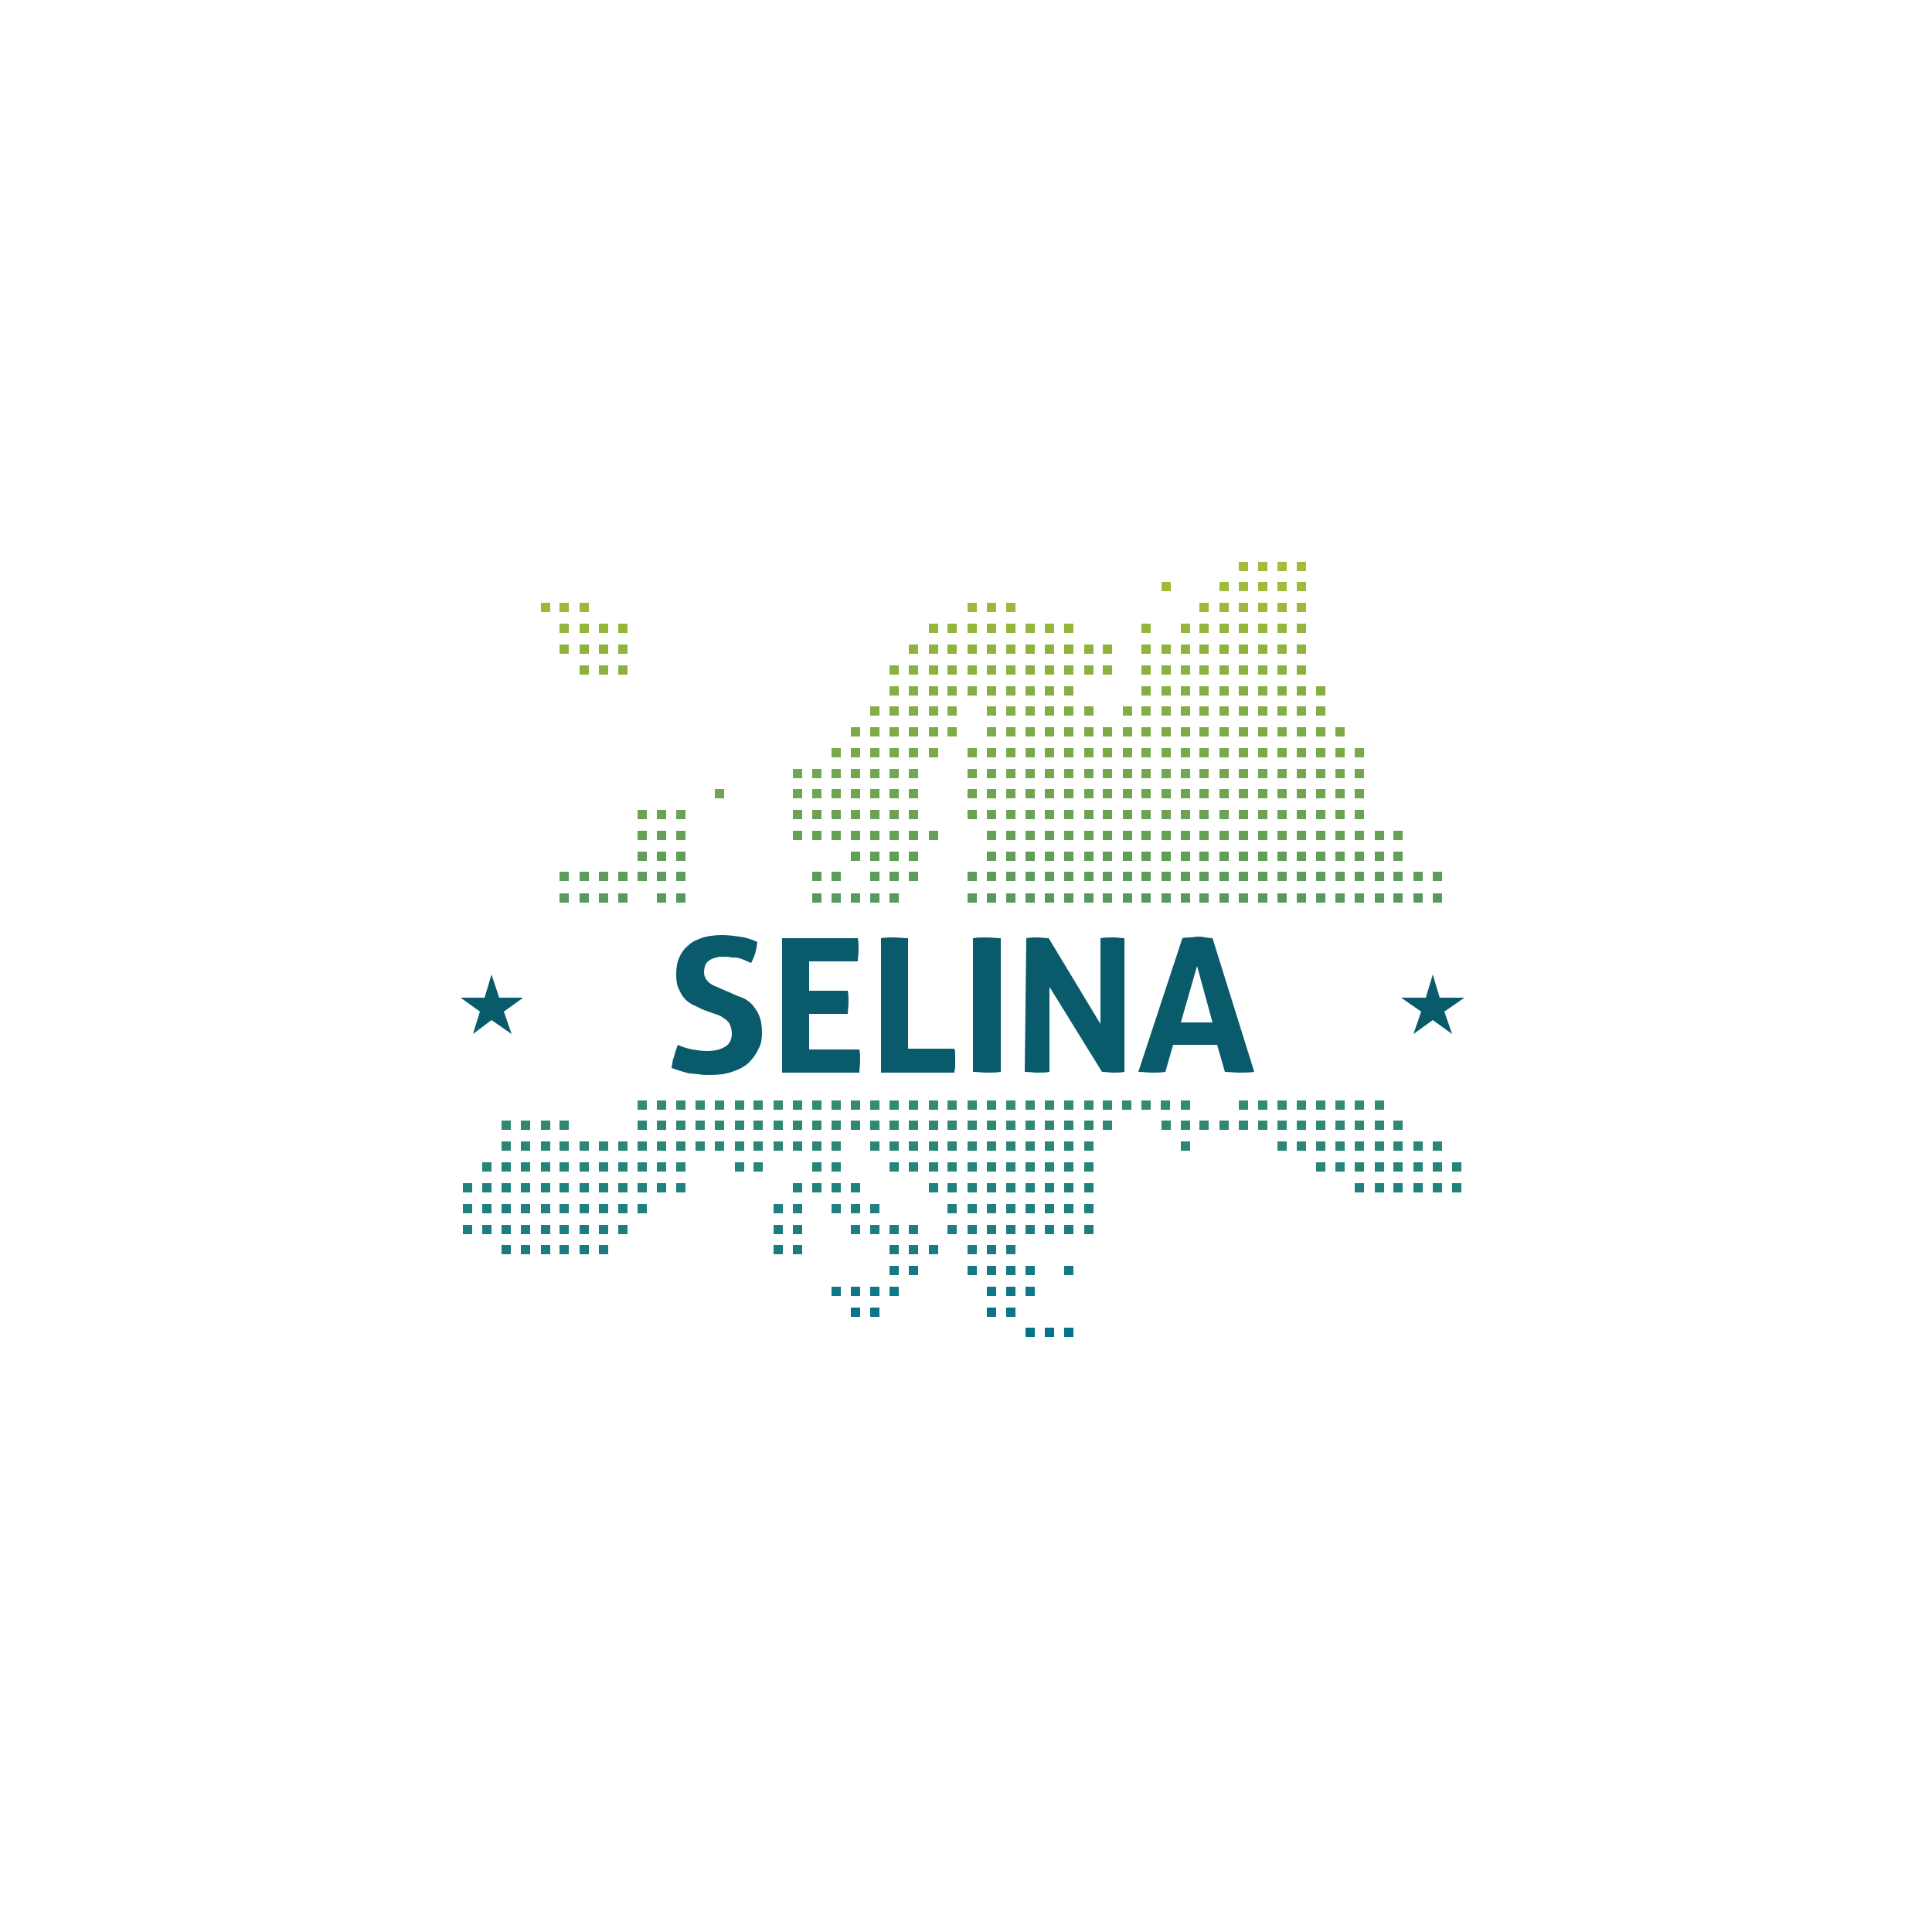<?xml version="1.0" encoding="utf-8"?>
<!-- Generator: Adobe Illustrator 19.0.0, SVG Export Plug-In . SVG Version: 6.00 Build 0)  -->
<svg version="1.1" id="Layer_1" xmlns="http://www.w3.org/2000/svg" xmlns:xlink="http://www.w3.org/1999/xlink" x="0px" y="0px"
	 viewBox="0 0 250 250" style="enable-background:new 0 0 250 250;" xml:space="preserve">
<style type="text/css">
	.st0{fill:#095B6C;}
	.st1{fill:#127985;}
	.st2{fill:#197B83;}
	.st3{fill:#1B7E81;}
	.st4{fill:#1F807D;}
	.st5{fill:#20827C;}
	.st6{fill:#278479;}
	.st7{fill:#2C8677;}
	.st8{fill:#2F8874;}
	.st9{fill:#348A72;}
	.st10{fill:#0E7788;}
	.st11{fill:#0B748A;}
	.st12{fill:#02738D;}
	.st13{fill:#589A5E;}
	.st14{fill:#5D9C5A;}
	.st15{fill:#6AA353;}
	.st16{fill:#6FA54F;}
	.st17{fill:#74A74D;}
	.st18{fill:#79A949;}
	.st19{fill:#86AF43;}
	.st20{fill:#8CB13F;}
	.st21{fill:#8FB43E;}
	.st22{fill:#95B63D;}
	.st23{fill:#9BB93C;}
	.st24{fill:#7DAB48;}
	.st25{fill:#82AE46;}
	.st26{fill:#67A154;}
	.st27{fill:#619E58;}
	.st28{fill:#9EBB3B;}
	.st29{fill:#A3BD3A;}
</style>
<g id="XMLID_683_">
	<g id="XMLID_1360_">
		<path id="XMLID_681_" class="st0" d="M91.1,130.7c-0.5-0.2-1-0.5-1.5-0.7c-0.5-0.3-0.8-0.5-1.1-0.9c-0.3-0.3-0.5-0.8-0.7-1.2
			s-0.3-1-0.3-1.8c0-0.8,0.1-1.6,0.4-2.2c0.3-0.7,0.7-1.2,1.2-1.6c0.5-0.5,1.1-0.7,1.9-1c0.7-0.2,1.6-0.3,2.4-0.3
			c0.8,0,1.6,0.1,2.3,0.2c0.7,0.1,1.5,0.3,2.3,0.7c-0.1,0.9-0.3,1.8-0.8,2.7c-0.3-0.1-0.5-0.2-0.7-0.3s-0.5-0.2-0.8-0.3
			c-0.3-0.1-0.6-0.1-1-0.1c-0.3-0.1-0.8-0.1-1.2-0.1c-0.3,0-0.5,0-0.8,0.1c-0.3,0.1-0.5,0.1-0.8,0.3c-0.2,0.1-0.4,0.3-0.6,0.6
			c-0.1,0.3-0.2,0.6-0.2,1c0,0.3,0.1,0.6,0.2,0.8c0.1,0.2,0.3,0.4,0.5,0.6c0.2,0.1,0.4,0.3,0.7,0.4c0.3,0.1,0.5,0.2,0.7,0.3l1.4,0.6
			c0.6,0.3,1.2,0.5,1.7,0.7c0.5,0.3,0.9,0.6,1.2,1c0.3,0.4,0.6,0.8,0.8,1.4c0.2,0.5,0.3,1.2,0.3,2s-0.1,1.6-0.5,2.2
			c-0.3,0.7-0.7,1.2-1.3,1.8c-0.6,0.5-1.2,0.8-2.1,1.1c-0.8,0.3-1.8,0.4-2.9,0.4c-0.5,0-1,0-1.4-0.1c-0.4,0-0.8-0.1-1.2-0.1
			c-0.4-0.1-0.8-0.2-1.1-0.3c-0.4-0.1-0.8-0.3-1.2-0.4c0.1-0.5,0.1-1,0.3-1.4c0.1-0.5,0.3-1,0.5-1.6c0.7,0.3,1.3,0.5,1.9,0.6
			c0.6,0.1,1.2,0.2,1.9,0.2c1,0,1.8-0.2,2.4-0.6s0.8-1,0.8-1.7c0-0.4-0.1-0.7-0.2-1c-0.1-0.3-0.3-0.5-0.5-0.7
			c-0.2-0.2-0.5-0.3-0.7-0.5c-0.3-0.1-0.6-0.3-0.8-0.3L91.1,130.7z"/>
		<path id="XMLID_680_" class="st0" d="M101.2,121.4h9.8c0.1,0.5,0.1,1,0.1,1.5c0,0.5-0.1,1-0.1,1.5h-6.3v3.8h5
			c0.1,0.5,0.1,1,0.1,1.5c0,0.5-0.1,1-0.1,1.5h-5v4.6h6.5c0.1,0.5,0.1,1,0.1,1.5c0,0.5-0.1,1-0.1,1.5h-10V121.4L101.2,121.4z"/>
		<path id="XMLID_679_" class="st0" d="M114,121.4c0.6-0.1,1.2-0.1,1.7-0.1c0.6,0,1.2,0.1,1.8,0.1v14.3h6c0.1,0.3,0.1,0.5,0.1,0.8
			c0,0.3,0,0.5,0,0.7c0,0.3,0,0.5,0,0.8s-0.1,0.5-0.1,0.8h-9.5L114,121.4L114,121.4z"/>
		<path id="XMLID_678_" class="st0" d="M125.9,121.4c0.6-0.1,1.2-0.1,1.8-0.1c0.6,0,1.2,0.1,1.8,0.1v17.3c-0.6,0.1-1.2,0.1-1.8,0.1
			s-1.2-0.1-1.8-0.1L125.9,121.4L125.9,121.4z"/>
		<path id="XMLID_677_" class="st0" d="M132.8,121.4c0.5-0.1,1-0.1,1.4-0.1c0.5,0,1,0.1,1.5,0.1l6.7,11.1v-11.1
			c0.6-0.1,1.1-0.1,1.7-0.1c0.5,0,1,0.1,1.4,0.1v17.3c-0.5,0.1-1,0.1-1.4,0.1c-0.5,0-0.9-0.1-1.5-0.1l-6.8-11v11
			c-0.5,0.1-1,0.1-1.6,0.1c-0.5,0-1-0.1-1.6-0.1L132.8,121.4L132.8,121.4z"/>
		<path id="XMLID_1361_" class="st0" d="M153,121.4c0.3-0.1,0.7-0.1,1-0.1c0.3,0,0.7-0.1,1-0.1c0.3,0,0.7,0,0.9,0.1
			c0.3,0,0.7,0.1,1,0.1l5.4,17.3c-0.7,0.1-1.3,0.1-2,0.1c-0.6,0-1.2-0.1-1.8-0.1l-1-3.5h-5.7l-1,3.5c-0.6,0.1-1.1,0.1-1.7,0.1
			c-0.6,0-1.2-0.1-1.8-0.1L153,121.4z M156.9,132.3l-2-7.3l-2.1,7.3H156.9z"/>
	</g>
	<polygon id="XMLID_674_" class="st0" points="185.4,126.1 186.3,129.1 189.5,129.1 186.9,130.9 187.9,133.8 185.4,132 182.9,133.8 
		183.9,130.9 181.3,129.1 184.5,129.1 	"/>
	<polygon id="XMLID_673_" class="st0" points="63.6,126.1 64.6,129.1 67.7,129.1 65.2,130.9 66.2,133.8 63.6,132 61.2,133.8 
		62.1,130.9 59.6,129.1 62.7,129.1 	"/>
	<g id="XMLID_1092_">
		<rect id="XMLID_672_" x="125.2" y="163.8" class="st1" width="1.2" height="1.2"/>
		<rect id="XMLID_671_" x="125.2" y="161.1" class="st2" width="1.2" height="1.2"/>
		<rect id="XMLID_670_" x="125.2" y="158.5" class="st3" width="1.2" height="1.2"/>
		<rect id="XMLID_669_" x="125.2" y="155.8" class="st4" width="1.2" height="1.2"/>
		<rect id="XMLID_668_" x="125.2" y="153.1" class="st5" width="1.2" height="1.2"/>
		<rect id="XMLID_667_" x="125.2" y="150.4" class="st6" width="1.2" height="1.2"/>
		<rect id="XMLID_666_" x="125.2" y="147.7" class="st7" width="1.2" height="1.2"/>
		<rect id="XMLID_665_" x="125.2" y="145" class="st8" width="1.2" height="1.2"/>
		<rect id="XMLID_664_" x="125.2" y="142.4" class="st9" width="1.2" height="1.2"/>
		<rect id="XMLID_663_" x="122.6" y="158.5" class="st3" width="1.2" height="1.2"/>
		<rect id="XMLID_662_" x="122.6" y="155.8" class="st4" width="1.2" height="1.2"/>
		<rect id="XMLID_661_" x="122.6" y="153.1" class="st5" width="1.2" height="1.2"/>
		<rect id="XMLID_660_" x="122.6" y="150.4" class="st6" width="1.2" height="1.2"/>
		<rect id="XMLID_659_" x="122.6" y="147.7" class="st7" width="1.2" height="1.2"/>
		<rect id="XMLID_658_" x="122.6" y="145" class="st8" width="1.2" height="1.2"/>
		<rect id="XMLID_657_" x="122.6" y="142.4" class="st9" width="1.2" height="1.2"/>
		<rect id="XMLID_656_" x="120.2" y="161.1" class="st2" width="1.2" height="1.2"/>
		<rect id="XMLID_655_" x="120.2" y="153.1" class="st5" width="1.2" height="1.2"/>
		<rect id="XMLID_654_" x="120.2" y="150.4" class="st6" width="1.2" height="1.2"/>
		<rect id="XMLID_653_" x="120.2" y="147.7" class="st7" width="1.2" height="1.2"/>
		<rect id="XMLID_652_" x="120.2" y="145" class="st8" width="1.2" height="1.2"/>
		<rect id="XMLID_651_" x="120.2" y="142.4" class="st9" width="1.2" height="1.2"/>
		<rect id="XMLID_650_" x="117.6" y="163.8" class="st1" width="1.2" height="1.2"/>
		<rect id="XMLID_649_" x="117.6" y="161.1" class="st2" width="1.2" height="1.2"/>
		<rect id="XMLID_648_" x="117.6" y="158.5" class="st3" width="1.2" height="1.2"/>
		<rect id="XMLID_647_" x="117.6" y="150.4" class="st6" width="1.2" height="1.2"/>
		<rect id="XMLID_646_" x="117.6" y="147.7" class="st7" width="1.2" height="1.2"/>
		<rect id="XMLID_645_" x="117.6" y="145" class="st8" width="1.2" height="1.2"/>
		<rect id="XMLID_644_" x="117.6" y="142.4" class="st9" width="1.2" height="1.2"/>
		<rect id="XMLID_643_" x="115.1" y="166.5" class="st10" width="1.2" height="1.2"/>
		<rect id="XMLID_642_" x="115.1" y="163.8" class="st1" width="1.2" height="1.2"/>
		<rect id="XMLID_641_" x="115.1" y="161.1" class="st2" width="1.2" height="1.2"/>
		<rect id="XMLID_640_" x="115.1" y="158.5" class="st3" width="1.2" height="1.2"/>
		<rect id="XMLID_639_" x="115.1" y="150.4" class="st6" width="1.2" height="1.2"/>
		<rect id="XMLID_638_" x="115.1" y="147.7" class="st7" width="1.2" height="1.2"/>
		<rect id="XMLID_637_" x="115.1" y="145" class="st8" width="1.2" height="1.2"/>
		<rect id="XMLID_636_" x="115.1" y="142.4" class="st9" width="1.2" height="1.2"/>
		<rect id="XMLID_635_" x="112.6" y="169.2" class="st11" width="1.2" height="1.2"/>
		<rect id="XMLID_634_" x="112.6" y="166.5" class="st10" width="1.2" height="1.2"/>
		<rect id="XMLID_633_" x="112.6" y="158.5" class="st3" width="1.2" height="1.2"/>
		<rect id="XMLID_632_" x="112.6" y="155.8" class="st4" width="1.2" height="1.2"/>
		<rect id="XMLID_631_" x="112.6" y="147.7" class="st7" width="1.2" height="1.2"/>
		<rect id="XMLID_630_" x="112.6" y="145" class="st8" width="1.2" height="1.2"/>
		<rect id="XMLID_629_" x="112.6" y="142.4" class="st9" width="1.2" height="1.2"/>
		<rect id="XMLID_628_" x="110.1" y="169.2" class="st11" width="1.2" height="1.2"/>
		<rect id="XMLID_627_" x="110.1" y="166.5" class="st10" width="1.2" height="1.2"/>
		<rect id="XMLID_626_" x="110.1" y="158.5" class="st3" width="1.2" height="1.2"/>
		<rect id="XMLID_625_" x="110.1" y="155.8" class="st4" width="1.2" height="1.2"/>
		<rect id="XMLID_624_" x="110.1" y="153.1" class="st5" width="1.2" height="1.2"/>
		<rect id="XMLID_623_" x="110.1" y="145" class="st8" width="1.2" height="1.2"/>
		<rect id="XMLID_622_" x="110.1" y="142.4" class="st9" width="1.2" height="1.2"/>
		<rect id="XMLID_621_" x="107.6" y="166.5" class="st10" width="1.2" height="1.2"/>
		<rect id="XMLID_620_" x="107.6" y="155.8" class="st4" width="1.2" height="1.2"/>
		<rect id="XMLID_619_" x="107.6" y="153.1" class="st5" width="1.2" height="1.2"/>
		<rect id="XMLID_618_" x="107.6" y="150.4" class="st6" width="1.2" height="1.2"/>
		<rect id="XMLID_617_" x="107.6" y="147.7" class="st7" width="1.2" height="1.2"/>
		<rect id="XMLID_616_" x="107.6" y="145" class="st8" width="1.2" height="1.2"/>
		<rect id="XMLID_615_" x="107.6" y="142.4" class="st9" width="1.2" height="1.2"/>
		<rect id="XMLID_614_" x="105.1" y="153.1" class="st5" width="1.2" height="1.2"/>
		<rect id="XMLID_613_" x="105.1" y="150.4" class="st6" width="1.2" height="1.2"/>
		<rect id="XMLID_612_" x="105.1" y="147.7" class="st7" width="1.2" height="1.2"/>
		<rect id="XMLID_611_" x="105.1" y="145" class="st8" width="1.2" height="1.2"/>
		<rect id="XMLID_610_" x="105.1" y="142.4" class="st9" width="1.2" height="1.2"/>
		<rect id="XMLID_609_" x="102.6" y="161.1" class="st2" width="1.2" height="1.2"/>
		<rect id="XMLID_608_" x="102.6" y="158.5" class="st3" width="1.2" height="1.2"/>
		<rect id="XMLID_607_" x="102.6" y="155.8" class="st4" width="1.2" height="1.2"/>
		<rect id="XMLID_606_" x="102.6" y="153.1" class="st5" width="1.2" height="1.2"/>
		<rect id="XMLID_605_" x="102.6" y="147.7" class="st7" width="1.2" height="1.2"/>
		<rect id="XMLID_604_" x="102.6" y="145" class="st8" width="1.2" height="1.2"/>
		<rect id="XMLID_603_" x="102.6" y="142.4" class="st9" width="1.2" height="1.2"/>
		<rect id="XMLID_602_" x="100.1" y="161.1" class="st2" width="1.2" height="1.2"/>
		<rect id="XMLID_601_" x="100.1" y="158.5" class="st3" width="1.2" height="1.2"/>
		<rect id="XMLID_600_" x="100.1" y="155.8" class="st4" width="1.2" height="1.2"/>
		<rect id="XMLID_599_" x="100.1" y="147.7" class="st7" width="1.2" height="1.2"/>
		<rect id="XMLID_598_" x="100.1" y="145" class="st8" width="1.2" height="1.2"/>
		<rect id="XMLID_597_" x="100.1" y="142.4" class="st9" width="1.2" height="1.2"/>
		<rect id="XMLID_596_" x="97.5" y="150.4" class="st6" width="1.2" height="1.2"/>
		<rect id="XMLID_595_" x="97.5" y="147.7" class="st7" width="1.2" height="1.2"/>
		<rect id="XMLID_594_" x="97.5" y="145" class="st8" width="1.2" height="1.2"/>
		<rect id="XMLID_593_" x="97.5" y="142.4" class="st9" width="1.2" height="1.2"/>
		<rect id="XMLID_592_" x="95.1" y="150.4" class="st6" width="1.2" height="1.2"/>
		<rect id="XMLID_591_" x="95.1" y="147.7" class="st7" width="1.2" height="1.2"/>
		<rect id="XMLID_590_" x="95.1" y="145" class="st8" width="1.2" height="1.2"/>
		<rect id="XMLID_589_" x="95.1" y="142.4" class="st9" width="1.2" height="1.2"/>
		<rect id="XMLID_588_" x="92.5" y="147.7" class="st7" width="1.2" height="1.2"/>
		<rect id="XMLID_587_" x="92.5" y="145" class="st8" width="1.2" height="1.2"/>
		<rect id="XMLID_586_" x="92.5" y="142.4" class="st9" width="1.2" height="1.2"/>
		<rect id="XMLID_585_" x="90" y="147.7" class="st7" width="1.2" height="1.2"/>
		<rect id="XMLID_584_" x="90" y="145" class="st8" width="1.2" height="1.2"/>
		<rect id="XMLID_583_" x="90" y="142.4" class="st9" width="1.2" height="1.2"/>
		<rect id="XMLID_582_" x="87.5" y="153.1" class="st5" width="1.2" height="1.2"/>
		<rect id="XMLID_581_" x="87.5" y="150.4" class="st6" width="1.2" height="1.2"/>
		<rect id="XMLID_580_" x="87.5" y="147.7" class="st7" width="1.2" height="1.2"/>
		<rect id="XMLID_579_" x="87.5" y="145" class="st8" width="1.2" height="1.2"/>
		<rect id="XMLID_578_" x="87.5" y="142.4" class="st9" width="1.2" height="1.2"/>
		<rect id="XMLID_577_" x="85" y="153.1" class="st5" width="1.2" height="1.2"/>
		<rect id="XMLID_576_" x="85" y="150.4" class="st6" width="1.2" height="1.2"/>
		<rect id="XMLID_575_" x="85" y="147.7" class="st7" width="1.2" height="1.2"/>
		<rect id="XMLID_574_" x="85" y="145" class="st8" width="1.2" height="1.2"/>
		<rect id="XMLID_573_" x="85" y="142.4" class="st9" width="1.2" height="1.2"/>
		<rect id="XMLID_572_" x="82.5" y="155.8" class="st4" width="1.2" height="1.2"/>
		<rect id="XMLID_571_" x="82.5" y="153.1" class="st5" width="1.2" height="1.2"/>
		<rect id="XMLID_570_" x="82.5" y="150.4" class="st6" width="1.2" height="1.2"/>
		<rect id="XMLID_569_" x="82.5" y="147.7" class="st7" width="1.2" height="1.2"/>
		<rect id="XMLID_568_" x="82.5" y="145" class="st7" width="1.2" height="1.2"/>
		<rect id="XMLID_567_" x="82.5" y="142.4" class="st9" width="1.2" height="1.2"/>
		<rect id="XMLID_566_" x="80" y="158.5" class="st3" width="1.2" height="1.2"/>
		<rect id="XMLID_565_" x="80" y="155.8" class="st4" width="1.2" height="1.2"/>
		<rect id="XMLID_564_" x="80" y="153.1" class="st5" width="1.2" height="1.2"/>
		<rect id="XMLID_563_" x="80" y="150.4" class="st6" width="1.2" height="1.2"/>
		<rect id="XMLID_562_" x="80" y="147.7" class="st7" width="1.2" height="1.2"/>
		<rect id="XMLID_561_" x="77.5" y="161.1" class="st2" width="1.2" height="1.2"/>
		<rect id="XMLID_560_" x="77.5" y="158.5" class="st3" width="1.2" height="1.2"/>
		<rect id="XMLID_559_" x="77.5" y="155.8" class="st4" width="1.2" height="1.2"/>
		<rect id="XMLID_558_" x="77.5" y="153.1" class="st5" width="1.2" height="1.2"/>
		<rect id="XMLID_557_" x="77.5" y="150.4" class="st6" width="1.2" height="1.2"/>
		<rect id="XMLID_556_" x="77.5" y="147.7" class="st7" width="1.2" height="1.2"/>
		<rect id="XMLID_555_" x="75" y="161.1" class="st2" width="1.2" height="1.2"/>
		<rect id="XMLID_554_" x="75" y="158.5" class="st3" width="1.2" height="1.2"/>
		<rect id="XMLID_553_" x="75" y="155.8" class="st4" width="1.2" height="1.2"/>
		<rect id="XMLID_552_" x="75" y="153.1" class="st5" width="1.2" height="1.2"/>
		<rect id="XMLID_551_" x="75" y="150.4" class="st6" width="1.2" height="1.2"/>
		<rect id="XMLID_550_" x="75" y="147.7" class="st7" width="1.2" height="1.2"/>
		<rect id="XMLID_549_" x="72.4" y="161.1" class="st2" width="1.2" height="1.2"/>
		<rect id="XMLID_548_" x="72.4" y="158.5" class="st3" width="1.2" height="1.2"/>
		<rect id="XMLID_547_" x="72.4" y="155.8" class="st4" width="1.2" height="1.2"/>
		<rect id="XMLID_546_" x="72.4" y="153.1" class="st5" width="1.2" height="1.2"/>
		<rect id="XMLID_545_" x="72.4" y="150.4" class="st6" width="1.2" height="1.2"/>
		<rect id="XMLID_544_" x="72.4" y="147.7" class="st7" width="1.2" height="1.2"/>
		<rect id="XMLID_543_" x="72.4" y="145" class="st8" width="1.2" height="1.2"/>
		<rect id="XMLID_542_" x="70" y="161.1" class="st2" width="1.2" height="1.2"/>
		<rect id="XMLID_541_" x="70" y="158.5" class="st3" width="1.2" height="1.2"/>
		<rect id="XMLID_540_" x="70" y="155.8" class="st4" width="1.2" height="1.2"/>
		<rect id="XMLID_539_" x="70" y="153.1" class="st5" width="1.2" height="1.2"/>
		<rect id="XMLID_538_" x="70" y="150.4" class="st6" width="1.2" height="1.2"/>
		<rect id="XMLID_537_" x="70" y="147.7" class="st7" width="1.2" height="1.2"/>
		<rect id="XMLID_536_" x="70" y="145" class="st8" width="1.2" height="1.2"/>
		<rect id="XMLID_535_" x="67.4" y="161.1" class="st2" width="1.2" height="1.2"/>
		<rect id="XMLID_534_" x="67.4" y="158.5" class="st3" width="1.2" height="1.2"/>
		<rect id="XMLID_533_" x="67.4" y="155.8" class="st4" width="1.2" height="1.2"/>
		<rect id="XMLID_532_" x="67.4" y="153.1" class="st5" width="1.2" height="1.2"/>
		<rect id="XMLID_531_" x="67.4" y="150.4" class="st6" width="1.2" height="1.2"/>
		<rect id="XMLID_530_" x="67.4" y="147.7" class="st7" width="1.2" height="1.2"/>
		<rect id="XMLID_529_" x="67.4" y="145" class="st8" width="1.2" height="1.2"/>
		<rect id="XMLID_528_" x="64.9" y="161.1" class="st2" width="1.2" height="1.2"/>
		<rect id="XMLID_527_" x="64.9" y="158.5" class="st3" width="1.2" height="1.2"/>
		<rect id="XMLID_526_" x="64.9" y="155.8" class="st4" width="1.2" height="1.2"/>
		<rect id="XMLID_525_" x="64.9" y="153.1" class="st5" width="1.2" height="1.2"/>
		<rect id="XMLID_524_" x="64.9" y="150.4" class="st6" width="1.2" height="1.2"/>
		<rect id="XMLID_523_" x="64.9" y="147.7" class="st7" width="1.2" height="1.2"/>
		<rect id="XMLID_522_" x="64.9" y="145" class="st8" width="1.2" height="1.2"/>
		<rect id="XMLID_521_" x="62.4" y="158.5" class="st3" width="1.2" height="1.2"/>
		<rect id="XMLID_520_" x="62.4" y="155.8" class="st4" width="1.2" height="1.2"/>
		<rect id="XMLID_519_" x="62.4" y="153.1" class="st5" width="1.2" height="1.2"/>
		<rect id="XMLID_518_" x="62.4" y="150.4" class="st6" width="1.2" height="1.2"/>
		<rect id="XMLID_517_" x="59.9" y="158.5" class="st3" width="1.2" height="1.2"/>
		<rect id="XMLID_516_" x="59.9" y="155.8" class="st4" width="1.2" height="1.2"/>
		<rect id="XMLID_515_" x="59.9" y="153.1" class="st5" width="1.2" height="1.2"/>
		<rect id="XMLID_514_" x="187.9" y="153.1" class="st5" width="1.2" height="1.2"/>
		<rect id="XMLID_513_" x="187.9" y="150.4" class="st6" width="1.2" height="1.2"/>
		<rect id="XMLID_512_" x="185.4" y="153.1" class="st5" width="1.2" height="1.2"/>
		<rect id="XMLID_511_" x="185.4" y="150.4" class="st6" width="1.2" height="1.2"/>
		<rect id="XMLID_510_" x="185.4" y="147.7" class="st7" width="1.2" height="1.2"/>
		<rect id="XMLID_509_" x="182.9" y="153.1" class="st5" width="1.2" height="1.2"/>
		<rect id="XMLID_508_" x="182.9" y="150.4" class="st6" width="1.2" height="1.2"/>
		<rect id="XMLID_507_" x="182.9" y="147.7" class="st7" width="1.2" height="1.2"/>
		<rect id="XMLID_506_" x="180.3" y="153.1" class="st5" width="1.2" height="1.2"/>
		<rect id="XMLID_505_" x="180.3" y="150.4" class="st6" width="1.2" height="1.2"/>
		<rect id="XMLID_504_" x="180.3" y="147.7" class="st7" width="1.2" height="1.2"/>
		<rect id="XMLID_503_" x="180.3" y="145" class="st8" width="1.2" height="1.2"/>
		<rect id="XMLID_502_" x="177.9" y="153.1" class="st5" width="1.2" height="1.2"/>
		<rect id="XMLID_501_" x="177.9" y="150.4" class="st6" width="1.2" height="1.2"/>
		<rect id="XMLID_500_" x="177.9" y="147.7" class="st7" width="1.2" height="1.2"/>
		<rect id="XMLID_499_" x="177.9" y="145" class="st8" width="1.2" height="1.2"/>
		<rect id="XMLID_498_" x="177.9" y="142.4" class="st9" width="1.2" height="1.2"/>
		<rect id="XMLID_497_" x="175.3" y="153.1" class="st5" width="1.2" height="1.2"/>
		<rect id="XMLID_496_" x="175.3" y="150.4" class="st6" width="1.2" height="1.2"/>
		<rect id="XMLID_495_" x="175.3" y="147.7" class="st7" width="1.2" height="1.2"/>
		<rect id="XMLID_494_" x="175.3" y="145" class="st8" width="1.2" height="1.2"/>
		<rect id="XMLID_493_" x="175.3" y="142.4" class="st9" width="1.2" height="1.2"/>
		<rect id="XMLID_492_" x="172.8" y="150.4" class="st6" width="1.2" height="1.2"/>
		<rect id="XMLID_491_" x="172.8" y="147.7" class="st7" width="1.2" height="1.2"/>
		<rect id="XMLID_490_" x="172.8" y="145" class="st8" width="1.2" height="1.2"/>
		<rect id="XMLID_489_" x="172.8" y="142.4" class="st9" width="1.2" height="1.2"/>
		<rect id="XMLID_488_" x="170.3" y="150.4" class="st6" width="1.2" height="1.2"/>
		<rect id="XMLID_487_" x="170.3" y="147.7" class="st7" width="1.2" height="1.2"/>
		<rect id="XMLID_486_" x="170.3" y="145" class="st8" width="1.2" height="1.2"/>
		<rect id="XMLID_485_" x="170.3" y="142.4" class="st9" width="1.2" height="1.2"/>
		<rect id="XMLID_484_" x="167.8" y="147.7" class="st7" width="1.2" height="1.2"/>
		<rect id="XMLID_483_" x="167.8" y="145" class="st8" width="1.2" height="1.2"/>
		<rect id="XMLID_482_" x="167.8" y="142.4" class="st9" width="1.2" height="1.2"/>
		<rect id="XMLID_481_" x="165.3" y="147.7" class="st7" width="1.2" height="1.2"/>
		<rect id="XMLID_480_" x="165.3" y="145" class="st8" width="1.2" height="1.2"/>
		<rect id="XMLID_479_" x="165.3" y="142.4" class="st9" width="1.2" height="1.2"/>
		<rect id="XMLID_478_" x="162.8" y="145" class="st8" width="1.2" height="1.2"/>
		<rect id="XMLID_477_" x="162.8" y="142.4" class="st9" width="1.2" height="1.2"/>
		<rect id="XMLID_476_" x="160.3" y="145" class="st8" width="1.2" height="1.2"/>
		<rect id="XMLID_475_" x="160.3" y="142.4" class="st9" width="1.2" height="1.2"/>
		<rect id="XMLID_474_" x="157.8" y="145" class="st8" width="1.2" height="1.2"/>
		<rect id="XMLID_473_" x="155.2" y="145" class="st8" width="1.2" height="1.2"/>
		<rect id="XMLID_472_" x="152.8" y="147.7" class="st7" width="1.2" height="1.2"/>
		<rect id="XMLID_471_" x="152.8" y="145" class="st8" width="1.2" height="1.2"/>
		<rect id="XMLID_470_" x="152.8" y="142.4" class="st9" width="1.2" height="1.2"/>
		<rect id="XMLID_469_" x="150.3" y="145" class="st8" width="1.2" height="1.2"/>
		<rect id="XMLID_468_" x="150.2" y="142.4" class="st9" width="1.2" height="1.2"/>
		<rect id="XMLID_467_" x="147.7" y="142.4" class="st9" width="1.2" height="1.2"/>
		<rect id="XMLID_466_" x="145.2" y="142.4" class="st9" width="1.2" height="1.2"/>
		<rect id="XMLID_465_" x="142.7" y="145" class="st8" width="1.2" height="1.2"/>
		<rect id="XMLID_464_" x="142.7" y="142.4" class="st9" width="1.2" height="1.2"/>
		<rect id="XMLID_463_" x="140.3" y="158.5" class="st3" width="1.2" height="1.2"/>
		<rect id="XMLID_462_" x="140.3" y="155.8" class="st4" width="1.2" height="1.2"/>
		<rect id="XMLID_461_" x="140.3" y="153.1" class="st5" width="1.2" height="1.2"/>
		<rect id="XMLID_460_" x="140.3" y="150.4" class="st6" width="1.2" height="1.2"/>
		<rect id="XMLID_459_" x="140.3" y="147.7" class="st7" width="1.2" height="1.2"/>
		<rect id="XMLID_458_" x="140.3" y="145" class="st8" width="1.2" height="1.2"/>
		<rect id="XMLID_457_" x="140.3" y="142.4" class="st9" width="1.2" height="1.2"/>
		<rect id="XMLID_456_" x="137.7" y="171.8" class="st12" width="1.2" height="1.2"/>
		<rect id="XMLID_455_" x="137.7" y="163.8" class="st1" width="1.2" height="1.2"/>
		<rect id="XMLID_454_" x="137.7" y="158.5" class="st3" width="1.2" height="1.2"/>
		<rect id="XMLID_453_" x="137.7" y="155.8" class="st4" width="1.2" height="1.2"/>
		<rect id="XMLID_452_" x="137.7" y="153.1" class="st5" width="1.2" height="1.2"/>
		<rect id="XMLID_451_" x="137.7" y="150.4" class="st6" width="1.2" height="1.2"/>
		<rect id="XMLID_450_" x="137.7" y="147.7" class="st7" width="1.2" height="1.2"/>
		<rect id="XMLID_449_" x="137.7" y="145" class="st8" width="1.2" height="1.2"/>
		<rect id="XMLID_448_" x="137.7" y="142.4" class="st9" width="1.2" height="1.2"/>
		<rect id="XMLID_447_" x="135.2" y="171.8" class="st12" width="1.2" height="1.2"/>
		<rect id="XMLID_446_" x="135.2" y="158.5" class="st3" width="1.2" height="1.2"/>
		<rect id="XMLID_445_" x="135.2" y="155.8" class="st4" width="1.2" height="1.2"/>
		<rect id="XMLID_444_" x="135.2" y="153.1" class="st5" width="1.2" height="1.2"/>
		<rect id="XMLID_443_" x="135.2" y="150.4" class="st6" width="1.2" height="1.2"/>
		<rect id="XMLID_442_" x="135.2" y="147.7" class="st7" width="1.2" height="1.2"/>
		<rect id="XMLID_441_" x="135.2" y="145" class="st8" width="1.2" height="1.2"/>
		<rect id="XMLID_440_" x="135.2" y="142.4" class="st9" width="1.2" height="1.2"/>
		<rect id="XMLID_439_" x="132.7" y="171.8" class="st12" width="1.2" height="1.2"/>
		<rect id="XMLID_438_" x="132.7" y="166.5" class="st10" width="1.2" height="1.2"/>
		<rect id="XMLID_437_" x="132.7" y="163.8" class="st1" width="1.2" height="1.2"/>
		<rect id="XMLID_436_" x="132.7" y="158.5" class="st3" width="1.2" height="1.2"/>
		<rect id="XMLID_435_" x="132.7" y="155.8" class="st4" width="1.2" height="1.2"/>
		<rect id="XMLID_434_" x="132.7" y="153.1" class="st5" width="1.2" height="1.2"/>
		<rect id="XMLID_433_" x="132.7" y="150.4" class="st6" width="1.2" height="1.2"/>
		<rect id="XMLID_432_" x="132.7" y="147.7" class="st7" width="1.2" height="1.2"/>
		<rect id="XMLID_431_" x="132.7" y="145" class="st8" width="1.2" height="1.2"/>
		<rect id="XMLID_430_" x="132.7" y="142.4" class="st9" width="1.2" height="1.2"/>
		<rect id="XMLID_429_" x="130.2" y="169.2" class="st11" width="1.2" height="1.2"/>
		<rect id="XMLID_428_" x="130.2" y="166.5" class="st10" width="1.2" height="1.2"/>
		<rect id="XMLID_427_" x="130.2" y="163.8" class="st1" width="1.2" height="1.2"/>
		<rect id="XMLID_426_" x="130.2" y="161.1" class="st2" width="1.2" height="1.2"/>
		<rect id="XMLID_425_" x="130.2" y="158.5" class="st3" width="1.2" height="1.2"/>
		<rect id="XMLID_424_" x="130.2" y="155.8" class="st4" width="1.2" height="1.2"/>
		<rect id="XMLID_423_" x="130.2" y="153.1" class="st5" width="1.2" height="1.2"/>
		<rect id="XMLID_422_" x="130.2" y="150.4" class="st6" width="1.2" height="1.2"/>
		<rect id="XMLID_421_" x="130.2" y="147.7" class="st7" width="1.2" height="1.2"/>
		<rect id="XMLID_420_" x="130.2" y="145" class="st8" width="1.2" height="1.2"/>
		<rect id="XMLID_419_" x="130.2" y="142.4" class="st9" width="1.2" height="1.2"/>
		<rect id="XMLID_418_" x="127.7" y="169.2" class="st11" width="1.2" height="1.2"/>
		<rect id="XMLID_417_" x="127.7" y="166.5" class="st10" width="1.2" height="1.2"/>
		<rect id="XMLID_416_" x="127.7" y="163.8" class="st1" width="1.2" height="1.2"/>
		<rect id="XMLID_415_" x="127.7" y="161.1" class="st2" width="1.2" height="1.2"/>
		<rect id="XMLID_414_" x="127.7" y="158.5" class="st3" width="1.2" height="1.2"/>
		<rect id="XMLID_413_" x="127.7" y="155.8" class="st4" width="1.2" height="1.2"/>
		<rect id="XMLID_412_" x="127.7" y="153.1" class="st5" width="1.2" height="1.2"/>
		<rect id="XMLID_411_" x="127.7" y="150.4" class="st6" width="1.2" height="1.2"/>
		<rect id="XMLID_410_" x="127.7" y="147.7" class="st7" width="1.2" height="1.2"/>
		<rect id="XMLID_409_" x="127.7" y="145" class="st8" width="1.2" height="1.2"/>
		<rect id="XMLID_408_" x="127.7" y="142.4" class="st9" width="1.2" height="1.2"/>
	</g>
	<g id="XMLID_684_">
		<rect id="XMLID_407_" x="125.2" y="115.6" class="st13" width="1.2" height="1.2"/>
		<rect id="XMLID_406_" x="125.2" y="112.8" class="st14" width="1.2" height="1.2"/>
		<rect id="XMLID_405_" x="125.2" y="104.8" class="st15" width="1.2" height="1.2"/>
		<rect id="XMLID_404_" x="125.2" y="102.1" class="st16" width="1.2" height="1.2"/>
		<rect id="XMLID_403_" x="125.2" y="99.5" class="st17" width="1.2" height="1.2"/>
		<rect id="XMLID_402_" x="125.2" y="96.8" class="st18" width="1.2" height="1.2"/>
		<rect id="XMLID_401_" x="125.2" y="88.8" class="st19" width="1.2" height="1.2"/>
		<rect id="XMLID_400_" x="125.2" y="86.1" class="st20" width="1.2" height="1.2"/>
		<rect id="XMLID_399_" x="125.2" y="83.4" class="st21" width="1.2" height="1.2"/>
		<rect id="XMLID_398_" x="125.2" y="80.7" class="st22" width="1.2" height="1.2"/>
		<rect id="XMLID_397_" x="125.2" y="78" class="st23" width="1.2" height="1.2"/>
		<rect id="XMLID_396_" x="122.6" y="94.1" class="st24" width="1.2" height="1.2"/>
		<rect id="XMLID_395_" x="122.6" y="91.4" class="st25" width="1.2" height="1.2"/>
		<rect id="XMLID_394_" x="122.6" y="88.8" class="st19" width="1.2" height="1.2"/>
		<rect id="XMLID_393_" x="122.6" y="86.1" class="st20" width="1.2" height="1.2"/>
		<rect id="XMLID_392_" x="122.6" y="83.4" class="st21" width="1.2" height="1.2"/>
		<rect id="XMLID_391_" x="122.6" y="80.7" class="st22" width="1.2" height="1.2"/>
		<rect id="XMLID_390_" x="120.2" y="107.5" class="st26" width="1.2" height="1.2"/>
		<rect id="XMLID_389_" x="120.2" y="96.8" class="st18" width="1.2" height="1.2"/>
		<rect id="XMLID_388_" x="120.2" y="94.1" class="st24" width="1.2" height="1.2"/>
		<rect id="XMLID_387_" x="120.2" y="91.4" class="st25" width="1.2" height="1.2"/>
		<rect id="XMLID_386_" x="120.2" y="88.8" class="st19" width="1.2" height="1.2"/>
		<rect id="XMLID_385_" x="120.2" y="86.1" class="st20" width="1.2" height="1.2"/>
		<rect id="XMLID_384_" x="120.2" y="83.4" class="st21" width="1.2" height="1.2"/>
		<rect id="XMLID_383_" x="120.2" y="80.7" class="st22" width="1.2" height="1.2"/>
		<rect id="XMLID_382_" x="117.6" y="112.8" class="st14" width="1.2" height="1.2"/>
		<rect id="XMLID_381_" x="117.6" y="110.2" class="st27" width="1.2" height="1.2"/>
		<rect id="XMLID_380_" x="117.6" y="107.5" class="st26" width="1.2" height="1.2"/>
		<rect id="XMLID_379_" x="117.6" y="104.8" class="st15" width="1.2" height="1.2"/>
		<rect id="XMLID_378_" x="117.6" y="102.1" class="st16" width="1.2" height="1.2"/>
		<rect id="XMLID_377_" x="117.6" y="99.5" class="st17" width="1.2" height="1.2"/>
		<rect id="XMLID_376_" x="117.6" y="96.8" class="st18" width="1.2" height="1.2"/>
		<rect id="XMLID_375_" x="117.6" y="94.1" class="st24" width="1.2" height="1.2"/>
		<rect id="XMLID_374_" x="117.6" y="91.4" class="st25" width="1.2" height="1.2"/>
		<rect id="XMLID_373_" x="117.6" y="88.8" class="st19" width="1.2" height="1.2"/>
		<rect id="XMLID_372_" x="117.6" y="86.1" class="st20" width="1.2" height="1.2"/>
		<rect id="XMLID_371_" x="117.6" y="83.4" class="st21" width="1.2" height="1.2"/>
		<rect id="XMLID_370_" x="115.1" y="115.6" class="st13" width="1.2" height="1.2"/>
		<rect id="XMLID_369_" x="115.1" y="112.8" class="st14" width="1.2" height="1.2"/>
		<rect id="XMLID_368_" x="115.1" y="110.2" class="st27" width="1.2" height="1.2"/>
		<rect id="XMLID_367_" x="115.1" y="107.5" class="st26" width="1.2" height="1.2"/>
		<rect id="XMLID_366_" x="115.1" y="104.8" class="st15" width="1.2" height="1.2"/>
		<rect id="XMLID_365_" x="115.1" y="102.1" class="st16" width="1.2" height="1.2"/>
		<rect id="XMLID_364_" x="115.1" y="99.5" class="st17" width="1.2" height="1.2"/>
		<rect id="XMLID_363_" x="115.1" y="96.8" class="st18" width="1.2" height="1.2"/>
		<rect id="XMLID_362_" x="115.1" y="94.1" class="st24" width="1.2" height="1.2"/>
		<rect id="XMLID_361_" x="115.1" y="91.4" class="st25" width="1.2" height="1.2"/>
		<rect id="XMLID_360_" x="115.1" y="88.8" class="st19" width="1.2" height="1.2"/>
		<rect id="XMLID_359_" x="115.1" y="86.1" class="st20" width="1.2" height="1.2"/>
		<rect id="XMLID_358_" x="112.6" y="115.6" class="st13" width="1.2" height="1.2"/>
		<rect id="XMLID_357_" x="112.6" y="112.8" class="st14" width="1.2" height="1.2"/>
		<rect id="XMLID_356_" x="112.6" y="110.2" class="st27" width="1.2" height="1.2"/>
		<rect id="XMLID_355_" x="112.6" y="107.5" class="st26" width="1.2" height="1.2"/>
		<rect id="XMLID_354_" x="112.6" y="104.8" class="st15" width="1.2" height="1.2"/>
		<rect id="XMLID_353_" x="112.6" y="102.1" class="st16" width="1.2" height="1.2"/>
		<rect id="XMLID_352_" x="112.6" y="99.5" class="st17" width="1.2" height="1.2"/>
		<rect id="XMLID_351_" x="112.6" y="96.8" class="st18" width="1.2" height="1.2"/>
		<rect id="XMLID_350_" x="112.6" y="94.1" class="st24" width="1.2" height="1.2"/>
		<rect id="XMLID_349_" x="112.6" y="91.4" class="st25" width="1.2" height="1.2"/>
		<rect id="XMLID_348_" x="110.1" y="115.6" class="st13" width="1.2" height="1.2"/>
		<rect id="XMLID_347_" x="110.1" y="110.2" class="st27" width="1.2" height="1.2"/>
		<rect id="XMLID_346_" x="110.1" y="107.5" class="st26" width="1.2" height="1.2"/>
		<rect id="XMLID_345_" x="110.1" y="104.8" class="st15" width="1.2" height="1.2"/>
		<rect id="XMLID_344_" x="110.1" y="102.1" class="st16" width="1.2" height="1.2"/>
		<rect id="XMLID_343_" x="110.1" y="99.5" class="st17" width="1.2" height="1.2"/>
		<rect id="XMLID_342_" x="110.1" y="96.8" class="st18" width="1.2" height="1.2"/>
		<rect id="XMLID_341_" x="110.1" y="94.1" class="st24" width="1.2" height="1.2"/>
		<rect id="XMLID_340_" x="107.6" y="115.6" class="st13" width="1.2" height="1.2"/>
		<rect id="XMLID_339_" x="107.6" y="112.8" class="st14" width="1.2" height="1.2"/>
		<rect id="XMLID_338_" x="107.6" y="107.5" class="st26" width="1.2" height="1.2"/>
		<rect id="XMLID_337_" x="107.6" y="104.8" class="st15" width="1.2" height="1.2"/>
		<rect id="XMLID_336_" x="107.6" y="102.1" class="st16" width="1.2" height="1.2"/>
		<rect id="XMLID_335_" x="107.6" y="99.5" class="st17" width="1.2" height="1.2"/>
		<rect id="XMLID_334_" x="107.6" y="96.8" class="st18" width="1.2" height="1.2"/>
		<rect id="XMLID_333_" x="105.1" y="115.6" class="st13" width="1.2" height="1.2"/>
		<rect id="XMLID_332_" x="105.1" y="112.8" class="st14" width="1.2" height="1.2"/>
		<rect id="XMLID_331_" x="105.1" y="107.5" class="st26" width="1.2" height="1.2"/>
		<rect id="XMLID_330_" x="105.1" y="104.8" class="st15" width="1.2" height="1.2"/>
		<rect id="XMLID_329_" x="105.1" y="102.1" class="st16" width="1.2" height="1.2"/>
		<rect id="XMLID_328_" x="105.1" y="99.5" class="st17" width="1.2" height="1.2"/>
		<rect id="XMLID_327_" x="102.6" y="107.5" class="st26" width="1.2" height="1.2"/>
		<rect id="XMLID_326_" x="102.6" y="104.8" class="st15" width="1.2" height="1.2"/>
		<rect id="XMLID_325_" x="102.6" y="102.1" class="st16" width="1.2" height="1.2"/>
		<rect id="XMLID_324_" x="102.6" y="99.5" class="st17" width="1.2" height="1.2"/>
		<rect id="XMLID_323_" x="92.5" y="102.1" class="st16" width="1.2" height="1.2"/>
		<rect id="XMLID_322_" x="87.5" y="115.6" class="st13" width="1.2" height="1.2"/>
		<rect id="XMLID_321_" x="87.5" y="112.8" class="st14" width="1.2" height="1.2"/>
		<rect id="XMLID_320_" x="87.5" y="110.2" class="st27" width="1.2" height="1.2"/>
		<rect id="XMLID_319_" x="87.5" y="107.5" class="st26" width="1.2" height="1.2"/>
		<rect id="XMLID_318_" x="87.5" y="104.8" class="st15" width="1.2" height="1.2"/>
		<rect id="XMLID_317_" x="85" y="115.6" class="st13" width="1.2" height="1.2"/>
		<rect id="XMLID_316_" x="85" y="112.8" class="st14" width="1.2" height="1.2"/>
		<rect id="XMLID_315_" x="85" y="110.2" class="st27" width="1.2" height="1.2"/>
		<rect id="XMLID_314_" x="85" y="107.5" class="st26" width="1.2" height="1.2"/>
		<rect id="XMLID_313_" x="85" y="104.8" class="st15" width="1.2" height="1.2"/>
		<rect id="XMLID_312_" x="82.5" y="112.8" class="st14" width="1.2" height="1.2"/>
		<rect id="XMLID_311_" x="82.5" y="110.2" class="st27" width="1.2" height="1.2"/>
		<rect id="XMLID_310_" x="82.5" y="107.5" class="st26" width="1.2" height="1.2"/>
		<rect id="XMLID_309_" x="82.5" y="104.8" class="st15" width="1.2" height="1.2"/>
		<rect id="XMLID_308_" x="80" y="115.6" class="st13" width="1.2" height="1.2"/>
		<rect id="XMLID_307_" x="80" y="112.8" class="st14" width="1.2" height="1.2"/>
		<rect id="XMLID_306_" x="80" y="86.1" class="st20" width="1.2" height="1.2"/>
		<rect id="XMLID_305_" x="80" y="83.4" class="st21" width="1.2" height="1.2"/>
		<rect id="XMLID_304_" x="80" y="80.7" class="st22" width="1.2" height="1.2"/>
		<rect id="XMLID_303_" x="77.5" y="115.6" class="st13" width="1.2" height="1.2"/>
		<rect id="XMLID_302_" x="77.5" y="112.8" class="st14" width="1.2" height="1.2"/>
		<rect id="XMLID_301_" x="77.5" y="86.1" class="st20" width="1.2" height="1.2"/>
		<rect id="XMLID_300_" x="77.5" y="83.4" class="st21" width="1.2" height="1.2"/>
		<rect id="XMLID_299_" x="77.5" y="80.7" class="st22" width="1.2" height="1.2"/>
		<rect id="XMLID_298_" x="75" y="115.6" class="st13" width="1.2" height="1.2"/>
		<rect id="XMLID_297_" x="75" y="112.8" class="st14" width="1.2" height="1.2"/>
		<rect id="XMLID_296_" x="75" y="86.1" class="st20" width="1.2" height="1.2"/>
		<rect id="XMLID_295_" x="75" y="83.4" class="st21" width="1.2" height="1.2"/>
		<rect id="XMLID_294_" x="75" y="80.7" class="st22" width="1.2" height="1.2"/>
		<rect id="XMLID_293_" x="75" y="78" class="st23" width="1.2" height="1.2"/>
		<rect id="XMLID_292_" x="72.4" y="115.6" class="st13" width="1.2" height="1.2"/>
		<rect id="XMLID_291_" x="72.4" y="112.8" class="st14" width="1.2" height="1.2"/>
		<rect id="XMLID_290_" x="72.4" y="83.4" class="st21" width="1.2" height="1.2"/>
		<rect id="XMLID_289_" x="72.4" y="80.7" class="st22" width="1.2" height="1.2"/>
		<rect id="XMLID_288_" x="72.4" y="78" class="st23" width="1.2" height="1.2"/>
		<rect id="XMLID_287_" x="70" y="78" class="st23" width="1.2" height="1.2"/>
		<rect id="XMLID_286_" x="185.4" y="115.6" class="st13" width="1.2" height="1.2"/>
		<rect id="XMLID_285_" x="185.4" y="112.8" class="st14" width="1.2" height="1.2"/>
		<rect id="XMLID_284_" x="182.9" y="115.6" class="st13" width="1.2" height="1.2"/>
		<rect id="XMLID_283_" x="182.9" y="112.8" class="st14" width="1.2" height="1.2"/>
		<rect id="XMLID_282_" x="180.3" y="115.6" class="st13" width="1.2" height="1.2"/>
		<rect id="XMLID_281_" x="180.3" y="112.8" class="st14" width="1.2" height="1.2"/>
		<rect id="XMLID_280_" x="180.3" y="110.2" class="st27" width="1.2" height="1.2"/>
		<rect id="XMLID_279_" x="180.3" y="107.5" class="st26" width="1.2" height="1.2"/>
		<rect id="XMLID_278_" x="177.9" y="115.6" class="st13" width="1.2" height="1.2"/>
		<rect id="XMLID_277_" x="177.9" y="112.8" class="st14" width="1.2" height="1.2"/>
		<rect id="XMLID_276_" x="177.9" y="110.2" class="st27" width="1.2" height="1.2"/>
		<rect id="XMLID_275_" x="177.9" y="107.5" class="st26" width="1.2" height="1.2"/>
		<rect id="XMLID_274_" x="175.3" y="115.6" class="st13" width="1.2" height="1.2"/>
		<rect id="XMLID_273_" x="175.3" y="112.8" class="st14" width="1.2" height="1.2"/>
		<rect id="XMLID_272_" x="175.3" y="110.2" class="st27" width="1.2" height="1.2"/>
		<rect id="XMLID_271_" x="175.3" y="107.5" class="st26" width="1.2" height="1.2"/>
		<rect id="XMLID_270_" x="175.3" y="104.8" class="st15" width="1.2" height="1.2"/>
		<rect id="XMLID_269_" x="175.3" y="102.1" class="st16" width="1.2" height="1.2"/>
		<rect id="XMLID_268_" x="175.3" y="99.5" class="st17" width="1.2" height="1.2"/>
		<rect id="XMLID_267_" x="175.3" y="96.8" class="st18" width="1.2" height="1.2"/>
		<rect id="XMLID_266_" x="172.8" y="115.6" class="st13" width="1.2" height="1.2"/>
		<rect id="XMLID_265_" x="172.8" y="112.8" class="st14" width="1.2" height="1.2"/>
		<rect id="XMLID_264_" x="172.8" y="110.2" class="st27" width="1.2" height="1.2"/>
		<rect id="XMLID_263_" x="172.8" y="107.5" class="st26" width="1.2" height="1.2"/>
		<rect id="XMLID_262_" x="172.8" y="104.8" class="st15" width="1.2" height="1.2"/>
		<rect id="XMLID_261_" x="172.8" y="102.1" class="st16" width="1.2" height="1.2"/>
		<rect id="XMLID_260_" x="172.8" y="99.5" class="st17" width="1.2" height="1.2"/>
		<rect id="XMLID_259_" x="172.8" y="96.8" class="st18" width="1.2" height="1.2"/>
		<rect id="XMLID_258_" x="172.8" y="94.1" class="st24" width="1.2" height="1.2"/>
		<rect id="XMLID_257_" x="170.3" y="115.6" class="st13" width="1.2" height="1.2"/>
		<rect id="XMLID_256_" x="170.3" y="112.8" class="st14" width="1.2" height="1.2"/>
		<rect id="XMLID_255_" x="170.3" y="110.2" class="st27" width="1.2" height="1.2"/>
		<rect id="XMLID_254_" x="170.3" y="107.5" class="st26" width="1.2" height="1.2"/>
		<rect id="XMLID_253_" x="170.3" y="104.8" class="st15" width="1.2" height="1.2"/>
		<rect id="XMLID_252_" x="170.3" y="102.1" class="st16" width="1.2" height="1.2"/>
		<rect id="XMLID_251_" x="170.3" y="99.5" class="st17" width="1.2" height="1.2"/>
		<rect id="XMLID_250_" x="170.3" y="96.8" class="st18" width="1.2" height="1.2"/>
		<rect id="XMLID_249_" x="170.3" y="94.1" class="st24" width="1.2" height="1.2"/>
		<rect id="XMLID_248_" x="170.3" y="91.4" class="st25" width="1.2" height="1.2"/>
		<rect id="XMLID_247_" x="170.3" y="88.8" class="st19" width="1.2" height="1.2"/>
		<rect id="XMLID_246_" x="167.8" y="115.6" class="st13" width="1.2" height="1.2"/>
		<rect id="XMLID_245_" x="167.8" y="112.8" class="st14" width="1.2" height="1.2"/>
		<rect id="XMLID_244_" x="167.8" y="110.2" class="st27" width="1.2" height="1.2"/>
		<rect id="XMLID_243_" x="167.8" y="107.5" class="st26" width="1.2" height="1.2"/>
		<rect id="XMLID_242_" x="167.8" y="104.8" class="st15" width="1.2" height="1.2"/>
		<rect id="XMLID_241_" x="167.8" y="102.1" class="st16" width="1.2" height="1.2"/>
		<rect id="XMLID_240_" x="167.8" y="99.5" class="st17" width="1.2" height="1.2"/>
		<rect id="XMLID_239_" x="167.8" y="96.8" class="st18" width="1.2" height="1.2"/>
		<rect id="XMLID_238_" x="167.8" y="94.1" class="st24" width="1.2" height="1.2"/>
		<rect id="XMLID_237_" x="167.8" y="91.4" class="st25" width="1.2" height="1.2"/>
		<rect id="XMLID_236_" x="167.8" y="88.8" class="st19" width="1.2" height="1.2"/>
		<rect id="XMLID_235_" x="167.8" y="86.1" class="st20" width="1.2" height="1.2"/>
		<rect id="XMLID_234_" x="167.8" y="83.4" class="st21" width="1.2" height="1.2"/>
		<rect id="XMLID_233_" x="167.8" y="80.7" class="st22" width="1.2" height="1.2"/>
		<rect id="XMLID_232_" x="167.8" y="78" class="st23" width="1.2" height="1.2"/>
		<rect id="XMLID_231_" x="167.8" y="75.3" class="st28" width="1.2" height="1.2"/>
		<rect id="XMLID_230_" x="167.8" y="72.7" class="st29" width="1.2" height="1.2"/>
		<rect id="XMLID_229_" x="165.3" y="115.6" class="st13" width="1.2" height="1.2"/>
		<rect id="XMLID_228_" x="165.3" y="112.8" class="st14" width="1.2" height="1.2"/>
		<rect id="XMLID_227_" x="165.3" y="110.2" class="st27" width="1.2" height="1.2"/>
		<rect id="XMLID_226_" x="165.3" y="107.5" class="st26" width="1.2" height="1.2"/>
		<rect id="XMLID_225_" x="165.3" y="104.8" class="st15" width="1.2" height="1.2"/>
		<rect id="XMLID_224_" x="165.3" y="102.1" class="st16" width="1.2" height="1.2"/>
		<rect id="XMLID_223_" x="165.3" y="99.5" class="st17" width="1.2" height="1.2"/>
		<rect id="XMLID_222_" x="165.3" y="96.8" class="st18" width="1.2" height="1.2"/>
		<rect id="XMLID_221_" x="165.3" y="94.1" class="st24" width="1.2" height="1.2"/>
		<rect id="XMLID_220_" x="165.3" y="91.4" class="st25" width="1.2" height="1.2"/>
		<rect id="XMLID_219_" x="165.3" y="88.8" class="st19" width="1.2" height="1.2"/>
		<rect id="XMLID_218_" x="165.3" y="86.1" class="st20" width="1.2" height="1.2"/>
		<rect id="XMLID_217_" x="165.3" y="83.4" class="st21" width="1.2" height="1.2"/>
		<rect id="XMLID_216_" x="165.3" y="80.7" class="st22" width="1.2" height="1.2"/>
		<rect id="XMLID_215_" x="165.3" y="78" class="st23" width="1.2" height="1.2"/>
		<rect id="XMLID_214_" x="165.3" y="75.3" class="st28" width="1.2" height="1.2"/>
		<rect id="XMLID_213_" x="165.3" y="72.7" class="st29" width="1.2" height="1.2"/>
		<rect id="XMLID_212_" x="162.8" y="115.6" class="st13" width="1.2" height="1.2"/>
		<rect id="XMLID_211_" x="162.8" y="112.8" class="st14" width="1.2" height="1.2"/>
		<rect id="XMLID_210_" x="162.8" y="110.2" class="st27" width="1.2" height="1.2"/>
		<rect id="XMLID_209_" x="162.8" y="107.5" class="st26" width="1.2" height="1.2"/>
		<rect id="XMLID_208_" x="162.8" y="104.8" class="st15" width="1.2" height="1.2"/>
		<rect id="XMLID_207_" x="162.8" y="102.1" class="st16" width="1.2" height="1.2"/>
		<rect id="XMLID_206_" x="162.8" y="99.5" class="st17" width="1.2" height="1.2"/>
		<rect id="XMLID_205_" x="162.8" y="96.8" class="st18" width="1.2" height="1.2"/>
		<rect id="XMLID_204_" x="162.8" y="94.1" class="st24" width="1.2" height="1.2"/>
		<rect id="XMLID_203_" x="162.8" y="91.4" class="st25" width="1.2" height="1.2"/>
		<rect id="XMLID_202_" x="162.8" y="88.8" class="st19" width="1.2" height="1.2"/>
		<rect id="XMLID_201_" x="162.8" y="86.1" class="st20" width="1.2" height="1.2"/>
		<rect id="XMLID_200_" x="162.8" y="83.4" class="st21" width="1.2" height="1.2"/>
		<rect id="XMLID_199_" x="162.8" y="80.7" class="st22" width="1.2" height="1.2"/>
		<rect id="XMLID_198_" x="162.8" y="78" class="st23" width="1.2" height="1.2"/>
		<rect id="XMLID_197_" x="162.8" y="75.3" class="st28" width="1.2" height="1.2"/>
		<rect id="XMLID_196_" x="162.8" y="72.7" class="st29" width="1.2" height="1.2"/>
		<rect id="XMLID_195_" x="160.3" y="115.6" class="st13" width="1.2" height="1.2"/>
		<rect id="XMLID_194_" x="160.3" y="112.8" class="st14" width="1.2" height="1.2"/>
		<rect id="XMLID_193_" x="160.3" y="110.2" class="st27" width="1.2" height="1.2"/>
		<rect id="XMLID_192_" x="160.3" y="107.5" class="st26" width="1.2" height="1.2"/>
		<rect id="XMLID_191_" x="160.3" y="104.8" class="st15" width="1.2" height="1.2"/>
		<rect id="XMLID_190_" x="160.3" y="102.1" class="st16" width="1.2" height="1.2"/>
		<rect id="XMLID_189_" x="160.3" y="99.5" class="st17" width="1.2" height="1.2"/>
		<rect id="XMLID_188_" x="160.3" y="96.8" class="st18" width="1.2" height="1.2"/>
		<rect id="XMLID_187_" x="160.3" y="94.1" class="st24" width="1.2" height="1.2"/>
		<rect id="XMLID_186_" x="160.3" y="91.4" class="st25" width="1.2" height="1.2"/>
		<rect id="XMLID_185_" x="160.3" y="88.8" class="st19" width="1.2" height="1.2"/>
		<rect id="XMLID_184_" x="160.3" y="86.1" class="st20" width="1.2" height="1.2"/>
		<rect id="XMLID_183_" x="160.3" y="83.4" class="st21" width="1.2" height="1.2"/>
		<rect id="XMLID_182_" x="160.3" y="80.7" class="st22" width="1.2" height="1.2"/>
		<rect id="XMLID_181_" x="160.3" y="78" class="st23" width="1.2" height="1.2"/>
		<rect id="XMLID_180_" x="160.3" y="75.3" class="st28" width="1.2" height="1.2"/>
		<rect id="XMLID_179_" x="160.3" y="72.7" class="st29" width="1.2" height="1.2"/>
		<rect id="XMLID_178_" x="157.8" y="115.6" class="st13" width="1.2" height="1.2"/>
		<rect id="XMLID_177_" x="157.8" y="112.8" class="st14" width="1.2" height="1.2"/>
		<rect id="XMLID_176_" x="157.8" y="110.2" class="st27" width="1.2" height="1.2"/>
		<rect id="XMLID_175_" x="157.8" y="107.5" class="st26" width="1.2" height="1.2"/>
		<rect id="XMLID_174_" x="157.8" y="104.8" class="st15" width="1.2" height="1.2"/>
		<rect id="XMLID_173_" x="157.8" y="102.1" class="st16" width="1.2" height="1.2"/>
		<rect id="XMLID_172_" x="157.8" y="99.5" class="st17" width="1.2" height="1.2"/>
		<rect id="XMLID_171_" x="157.8" y="96.8" class="st18" width="1.2" height="1.2"/>
		<rect id="XMLID_170_" x="157.8" y="94.1" class="st24" width="1.2" height="1.2"/>
		<rect id="XMLID_169_" x="157.8" y="91.4" class="st25" width="1.2" height="1.2"/>
		<rect id="XMLID_168_" x="157.8" y="88.8" class="st19" width="1.2" height="1.2"/>
		<rect id="XMLID_167_" x="157.8" y="86.1" class="st20" width="1.2" height="1.2"/>
		<rect id="XMLID_166_" x="157.8" y="83.4" class="st21" width="1.2" height="1.2"/>
		<rect id="XMLID_165_" x="157.8" y="80.7" class="st22" width="1.2" height="1.2"/>
		<rect id="XMLID_164_" x="157.8" y="78" class="st23" width="1.2" height="1.2"/>
		<rect id="XMLID_163_" x="157.8" y="75.3" class="st28" width="1.2" height="1.2"/>
		<rect id="XMLID_162_" x="155.2" y="115.6" class="st13" width="1.2" height="1.2"/>
		<rect id="XMLID_161_" x="155.2" y="112.8" class="st14" width="1.2" height="1.2"/>
		<rect id="XMLID_160_" x="155.2" y="110.2" class="st27" width="1.2" height="1.2"/>
		<rect id="XMLID_159_" x="155.2" y="107.5" class="st26" width="1.2" height="1.2"/>
		<rect id="XMLID_158_" x="155.2" y="104.8" class="st15" width="1.2" height="1.2"/>
		<rect id="XMLID_157_" x="155.2" y="102.1" class="st16" width="1.2" height="1.2"/>
		<rect id="XMLID_156_" x="155.2" y="99.5" class="st17" width="1.2" height="1.2"/>
		<rect id="XMLID_155_" x="155.2" y="96.8" class="st18" width="1.2" height="1.2"/>
		<rect id="XMLID_154_" x="155.2" y="94.1" class="st24" width="1.2" height="1.2"/>
		<rect id="XMLID_153_" x="155.2" y="91.4" class="st25" width="1.2" height="1.2"/>
		<rect id="XMLID_152_" x="155.2" y="88.8" class="st19" width="1.2" height="1.2"/>
		<rect id="XMLID_151_" x="155.2" y="86.1" class="st20" width="1.2" height="1.2"/>
		<rect id="XMLID_150_" x="155.2" y="83.4" class="st21" width="1.2" height="1.2"/>
		<rect id="XMLID_149_" x="155.2" y="80.7" class="st22" width="1.2" height="1.2"/>
		<rect id="XMLID_148_" x="155.2" y="78" class="st23" width="1.2" height="1.2"/>
		<rect id="XMLID_147_" x="152.8" y="115.6" class="st13" width="1.2" height="1.2"/>
		<rect id="XMLID_146_" x="152.8" y="112.8" class="st14" width="1.2" height="1.2"/>
		<rect id="XMLID_145_" x="152.8" y="110.2" class="st27" width="1.2" height="1.2"/>
		<rect id="XMLID_144_" x="152.8" y="107.5" class="st26" width="1.2" height="1.2"/>
		<rect id="XMLID_143_" x="152.8" y="104.8" class="st15" width="1.2" height="1.2"/>
		<rect id="XMLID_142_" x="152.8" y="102.1" class="st16" width="1.2" height="1.2"/>
		<rect id="XMLID_141_" x="152.8" y="99.5" class="st17" width="1.2" height="1.2"/>
		<rect id="XMLID_140_" x="152.8" y="96.8" class="st18" width="1.2" height="1.2"/>
		<rect id="XMLID_139_" x="152.8" y="94.1" class="st24" width="1.2" height="1.2"/>
		<rect id="XMLID_138_" x="152.8" y="91.4" class="st25" width="1.2" height="1.2"/>
		<rect id="XMLID_137_" x="152.8" y="88.8" class="st19" width="1.2" height="1.2"/>
		<rect id="XMLID_136_" x="152.8" y="86.1" class="st20" width="1.2" height="1.2"/>
		<rect id="XMLID_135_" x="152.8" y="83.4" class="st21" width="1.2" height="1.2"/>
		<rect id="XMLID_134_" x="152.8" y="80.7" class="st22" width="1.2" height="1.2"/>
		<rect id="XMLID_133_" x="150.3" y="115.6" class="st13" width="1.2" height="1.2"/>
		<rect id="XMLID_132_" x="150.3" y="112.8" class="st14" width="1.2" height="1.2"/>
		<rect id="XMLID_131_" x="150.3" y="110.2" class="st27" width="1.2" height="1.2"/>
		<rect id="XMLID_130_" x="150.3" y="107.5" class="st26" width="1.2" height="1.2"/>
		<rect id="XMLID_129_" x="150.3" y="104.8" class="st15" width="1.2" height="1.2"/>
		<rect id="XMLID_128_" x="150.3" y="102.1" class="st16" width="1.2" height="1.2"/>
		<rect id="XMLID_127_" x="150.3" y="99.5" class="st17" width="1.2" height="1.2"/>
		<rect id="XMLID_126_" x="150.3" y="96.8" class="st18" width="1.2" height="1.2"/>
		<rect id="XMLID_125_" x="150.3" y="94.1" class="st24" width="1.2" height="1.2"/>
		<rect id="XMLID_124_" x="150.3" y="91.4" class="st25" width="1.2" height="1.2"/>
		<rect id="XMLID_123_" x="150.3" y="88.8" class="st19" width="1.2" height="1.2"/>
		<rect id="XMLID_122_" x="150.3" y="86.1" class="st20" width="1.2" height="1.2"/>
		<rect id="XMLID_121_" x="150.3" y="83.4" class="st21" width="1.2" height="1.2"/>
		<rect id="XMLID_120_" x="150.3" y="75.3" class="st28" width="1.2" height="1.2"/>
		<rect id="XMLID_119_" x="147.7" y="115.6" class="st13" width="1.2" height="1.2"/>
		<rect id="XMLID_118_" x="147.7" y="112.8" class="st14" width="1.2" height="1.2"/>
		<rect id="XMLID_117_" x="147.7" y="110.2" class="st27" width="1.2" height="1.2"/>
		<rect id="XMLID_116_" x="147.7" y="107.5" class="st26" width="1.2" height="1.2"/>
		<rect id="XMLID_115_" x="147.7" y="104.8" class="st15" width="1.2" height="1.2"/>
		<rect id="XMLID_114_" x="147.7" y="102.1" class="st16" width="1.2" height="1.2"/>
		<rect id="XMLID_113_" x="147.7" y="99.5" class="st17" width="1.2" height="1.2"/>
		<rect id="XMLID_112_" x="147.7" y="96.8" class="st18" width="1.2" height="1.2"/>
		<rect id="XMLID_111_" x="147.7" y="94.1" class="st24" width="1.2" height="1.2"/>
		<rect id="XMLID_110_" x="147.7" y="91.4" class="st25" width="1.2" height="1.2"/>
		<rect id="XMLID_109_" x="147.7" y="88.8" class="st19" width="1.2" height="1.2"/>
		<rect id="XMLID_108_" x="147.7" y="86.1" class="st20" width="1.2" height="1.2"/>
		<rect id="XMLID_107_" x="147.7" y="83.4" class="st21" width="1.2" height="1.2"/>
		<rect id="XMLID_106_" x="147.7" y="80.7" class="st22" width="1.2" height="1.2"/>
		<rect id="XMLID_105_" x="145.3" y="115.6" class="st13" width="1.2" height="1.2"/>
		<rect id="XMLID_104_" x="145.3" y="112.8" class="st14" width="1.2" height="1.2"/>
		<rect id="XMLID_103_" x="145.3" y="110.2" class="st27" width="1.2" height="1.2"/>
		<rect id="XMLID_102_" x="145.3" y="107.5" class="st26" width="1.2" height="1.2"/>
		<rect id="XMLID_101_" x="145.3" y="104.8" class="st15" width="1.2" height="1.2"/>
		<rect id="XMLID_100_" x="145.3" y="102.1" class="st16" width="1.2" height="1.2"/>
		<rect id="XMLID_99_" x="145.3" y="99.5" class="st17" width="1.2" height="1.2"/>
		<rect id="XMLID_98_" x="145.3" y="96.8" class="st18" width="1.2" height="1.2"/>
		<rect id="XMLID_97_" x="145.3" y="94.1" class="st24" width="1.2" height="1.2"/>
		<rect id="XMLID_96_" x="145.3" y="91.4" class="st25" width="1.2" height="1.2"/>
		<rect id="XMLID_95_" x="142.7" y="115.6" class="st13" width="1.2" height="1.2"/>
		<rect id="XMLID_94_" x="142.7" y="112.8" class="st14" width="1.2" height="1.2"/>
		<rect id="XMLID_93_" x="142.7" y="110.2" class="st27" width="1.2" height="1.2"/>
		<rect id="XMLID_92_" x="142.7" y="107.5" class="st26" width="1.2" height="1.2"/>
		<rect id="XMLID_91_" x="142.7" y="104.8" class="st15" width="1.2" height="1.2"/>
		<rect id="XMLID_90_" x="142.7" y="102.1" class="st16" width="1.2" height="1.2"/>
		<rect id="XMLID_89_" x="142.7" y="99.5" class="st17" width="1.2" height="1.2"/>
		<rect id="XMLID_88_" x="142.7" y="96.8" class="st18" width="1.2" height="1.2"/>
		<rect id="XMLID_87_" x="142.7" y="94.1" class="st24" width="1.2" height="1.2"/>
		<rect id="XMLID_86_" x="142.7" y="86.1" class="st20" width="1.2" height="1.2"/>
		<rect id="XMLID_85_" x="142.7" y="83.4" class="st21" width="1.2" height="1.2"/>
		<rect id="XMLID_84_" x="140.3" y="115.6" class="st13" width="1.2" height="1.2"/>
		<rect id="XMLID_83_" x="140.3" y="112.8" class="st14" width="1.2" height="1.2"/>
		<rect id="XMLID_82_" x="140.3" y="110.2" class="st27" width="1.2" height="1.2"/>
		<rect id="XMLID_81_" x="140.3" y="107.5" class="st26" width="1.2" height="1.2"/>
		<rect id="XMLID_80_" x="140.3" y="104.8" class="st15" width="1.2" height="1.2"/>
		<rect id="XMLID_79_" x="140.3" y="102.1" class="st16" width="1.2" height="1.2"/>
		<rect id="XMLID_78_" x="140.3" y="99.5" class="st17" width="1.2" height="1.2"/>
		<rect id="XMLID_77_" x="140.3" y="96.8" class="st18" width="1.2" height="1.2"/>
		<rect id="XMLID_76_" x="140.3" y="94.1" class="st24" width="1.2" height="1.2"/>
		<rect id="XMLID_75_" x="140.3" y="91.4" class="st25" width="1.2" height="1.2"/>
		<rect id="XMLID_74_" x="140.3" y="86.1" class="st20" width="1.2" height="1.2"/>
		<rect id="XMLID_73_" x="140.3" y="83.4" class="st21" width="1.2" height="1.2"/>
		<rect id="XMLID_72_" x="137.7" y="115.6" class="st13" width="1.2" height="1.2"/>
		<rect id="XMLID_71_" x="137.7" y="112.8" class="st14" width="1.2" height="1.2"/>
		<rect id="XMLID_70_" x="137.7" y="110.2" class="st27" width="1.2" height="1.2"/>
		<rect id="XMLID_69_" x="137.7" y="107.5" class="st26" width="1.2" height="1.2"/>
		<rect id="XMLID_68_" x="137.7" y="104.8" class="st15" width="1.2" height="1.2"/>
		<rect id="XMLID_67_" x="137.7" y="102.1" class="st16" width="1.2" height="1.2"/>
		<rect id="XMLID_66_" x="137.7" y="99.5" class="st17" width="1.2" height="1.2"/>
		<rect id="XMLID_65_" x="137.7" y="96.8" class="st18" width="1.2" height="1.2"/>
		<rect id="XMLID_64_" x="137.7" y="94.1" class="st24" width="1.2" height="1.2"/>
		<rect id="XMLID_63_" x="137.7" y="91.4" class="st25" width="1.2" height="1.2"/>
		<rect id="XMLID_62_" x="137.7" y="88.8" class="st19" width="1.2" height="1.2"/>
		<rect id="XMLID_61_" x="137.7" y="86.1" class="st20" width="1.2" height="1.2"/>
		<rect id="XMLID_60_" x="137.7" y="83.4" class="st21" width="1.2" height="1.2"/>
		<rect id="XMLID_59_" x="137.7" y="80.7" class="st22" width="1.2" height="1.2"/>
		<rect id="XMLID_58_" x="135.2" y="115.6" class="st13" width="1.2" height="1.2"/>
		<rect id="XMLID_57_" x="135.2" y="112.8" class="st14" width="1.2" height="1.2"/>
		<rect id="XMLID_56_" x="135.2" y="110.2" class="st27" width="1.2" height="1.2"/>
		<rect id="XMLID_55_" x="135.2" y="107.5" class="st26" width="1.2" height="1.2"/>
		<rect id="XMLID_54_" x="135.2" y="104.8" class="st15" width="1.2" height="1.2"/>
		<rect id="XMLID_53_" x="135.2" y="102.1" class="st16" width="1.2" height="1.2"/>
		<rect id="XMLID_52_" x="135.2" y="99.5" class="st17" width="1.2" height="1.2"/>
		<rect id="XMLID_51_" x="135.2" y="96.8" class="st18" width="1.2" height="1.2"/>
		<rect id="XMLID_50_" x="135.2" y="94.1" class="st24" width="1.2" height="1.2"/>
		<rect id="XMLID_49_" x="135.2" y="91.4" class="st25" width="1.2" height="1.2"/>
		<rect id="XMLID_48_" x="135.2" y="88.8" class="st19" width="1.2" height="1.2"/>
		<rect id="XMLID_47_" x="135.2" y="86.1" class="st20" width="1.2" height="1.2"/>
		<rect id="XMLID_46_" x="135.2" y="83.4" class="st21" width="1.2" height="1.2"/>
		<rect id="XMLID_45_" x="135.2" y="80.7" class="st22" width="1.2" height="1.2"/>
		<rect id="XMLID_44_" x="132.7" y="115.6" class="st13" width="1.2" height="1.2"/>
		<rect id="XMLID_43_" x="132.7" y="112.8" class="st14" width="1.2" height="1.2"/>
		<rect id="XMLID_42_" x="132.7" y="110.2" class="st27" width="1.2" height="1.2"/>
		<rect id="XMLID_41_" x="132.7" y="107.5" class="st26" width="1.2" height="1.2"/>
		<rect id="XMLID_40_" x="132.7" y="104.8" class="st15" width="1.2" height="1.2"/>
		<rect id="XMLID_39_" x="132.7" y="102.1" class="st16" width="1.2" height="1.2"/>
		<rect id="XMLID_38_" x="132.7" y="99.5" class="st17" width="1.2" height="1.2"/>
		<rect id="XMLID_37_" x="132.7" y="96.8" class="st18" width="1.2" height="1.2"/>
		<rect id="XMLID_36_" x="132.7" y="94.1" class="st24" width="1.2" height="1.2"/>
		<rect id="XMLID_35_" x="132.7" y="91.4" class="st25" width="1.2" height="1.2"/>
		<rect id="XMLID_34_" x="132.7" y="88.8" class="st19" width="1.2" height="1.2"/>
		<rect id="XMLID_33_" x="132.7" y="86.1" class="st20" width="1.2" height="1.2"/>
		<rect id="XMLID_32_" x="132.7" y="83.4" class="st21" width="1.2" height="1.2"/>
		<rect id="XMLID_31_" x="132.7" y="80.7" class="st22" width="1.2" height="1.2"/>
		<rect id="XMLID_30_" x="130.2" y="115.6" class="st13" width="1.2" height="1.2"/>
		<rect id="XMLID_29_" x="130.2" y="112.8" class="st14" width="1.2" height="1.2"/>
		<rect id="XMLID_28_" x="130.2" y="110.2" class="st27" width="1.2" height="1.2"/>
		<rect id="XMLID_27_" x="130.2" y="107.5" class="st26" width="1.2" height="1.2"/>
		<rect id="XMLID_26_" x="130.2" y="104.8" class="st15" width="1.2" height="1.2"/>
		<rect id="XMLID_25_" x="130.2" y="102.1" class="st16" width="1.2" height="1.2"/>
		<rect id="XMLID_24_" x="130.2" y="99.5" class="st17" width="1.2" height="1.2"/>
		<rect id="XMLID_23_" x="130.2" y="96.8" class="st18" width="1.2" height="1.2"/>
		<rect id="XMLID_22_" x="130.2" y="94.1" class="st24" width="1.2" height="1.2"/>
		<rect id="XMLID_21_" x="130.2" y="91.4" class="st25" width="1.2" height="1.2"/>
		<rect id="XMLID_20_" x="130.2" y="88.8" class="st19" width="1.2" height="1.2"/>
		<rect id="XMLID_19_" x="130.2" y="86.1" class="st20" width="1.2" height="1.2"/>
		<rect id="XMLID_18_" x="130.2" y="83.4" class="st21" width="1.2" height="1.2"/>
		<rect id="XMLID_17_" x="130.2" y="80.7" class="st22" width="1.2" height="1.2"/>
		<rect id="XMLID_16_" x="130.2" y="78" class="st23" width="1.2" height="1.2"/>
		<rect id="XMLID_15_" x="127.7" y="115.6" class="st13" width="1.2" height="1.2"/>
		<rect id="XMLID_14_" x="127.7" y="112.8" class="st14" width="1.2" height="1.2"/>
		<rect id="XMLID_13_" x="127.7" y="110.2" class="st27" width="1.2" height="1.2"/>
		<rect id="XMLID_12_" x="127.7" y="107.5" class="st26" width="1.2" height="1.2"/>
		<rect id="XMLID_11_" x="127.7" y="104.8" class="st15" width="1.2" height="1.2"/>
		<rect id="XMLID_10_" x="127.7" y="102.1" class="st16" width="1.2" height="1.2"/>
		<rect id="XMLID_9_" x="127.7" y="99.5" class="st17" width="1.2" height="1.2"/>
		<rect id="XMLID_8_" x="127.7" y="96.8" class="st18" width="1.2" height="1.2"/>
		<rect id="XMLID_7_" x="127.7" y="94.1" class="st24" width="1.2" height="1.2"/>
		<rect id="XMLID_6_" x="127.7" y="91.4" class="st25" width="1.2" height="1.2"/>
		<rect id="XMLID_5_" x="127.7" y="88.8" class="st19" width="1.2" height="1.2"/>
		<rect id="XMLID_4_" x="127.7" y="86.1" class="st20" width="1.2" height="1.2"/>
		<rect id="XMLID_3_" x="127.7" y="83.4" class="st21" width="1.2" height="1.2"/>
		<rect id="XMLID_2_" x="127.7" y="80.7" class="st22" width="1.2" height="1.2"/>
		<rect id="XMLID_1_" x="127.7" y="78" class="st23" width="1.2" height="1.2"/>
	</g>
</g>
</svg>
